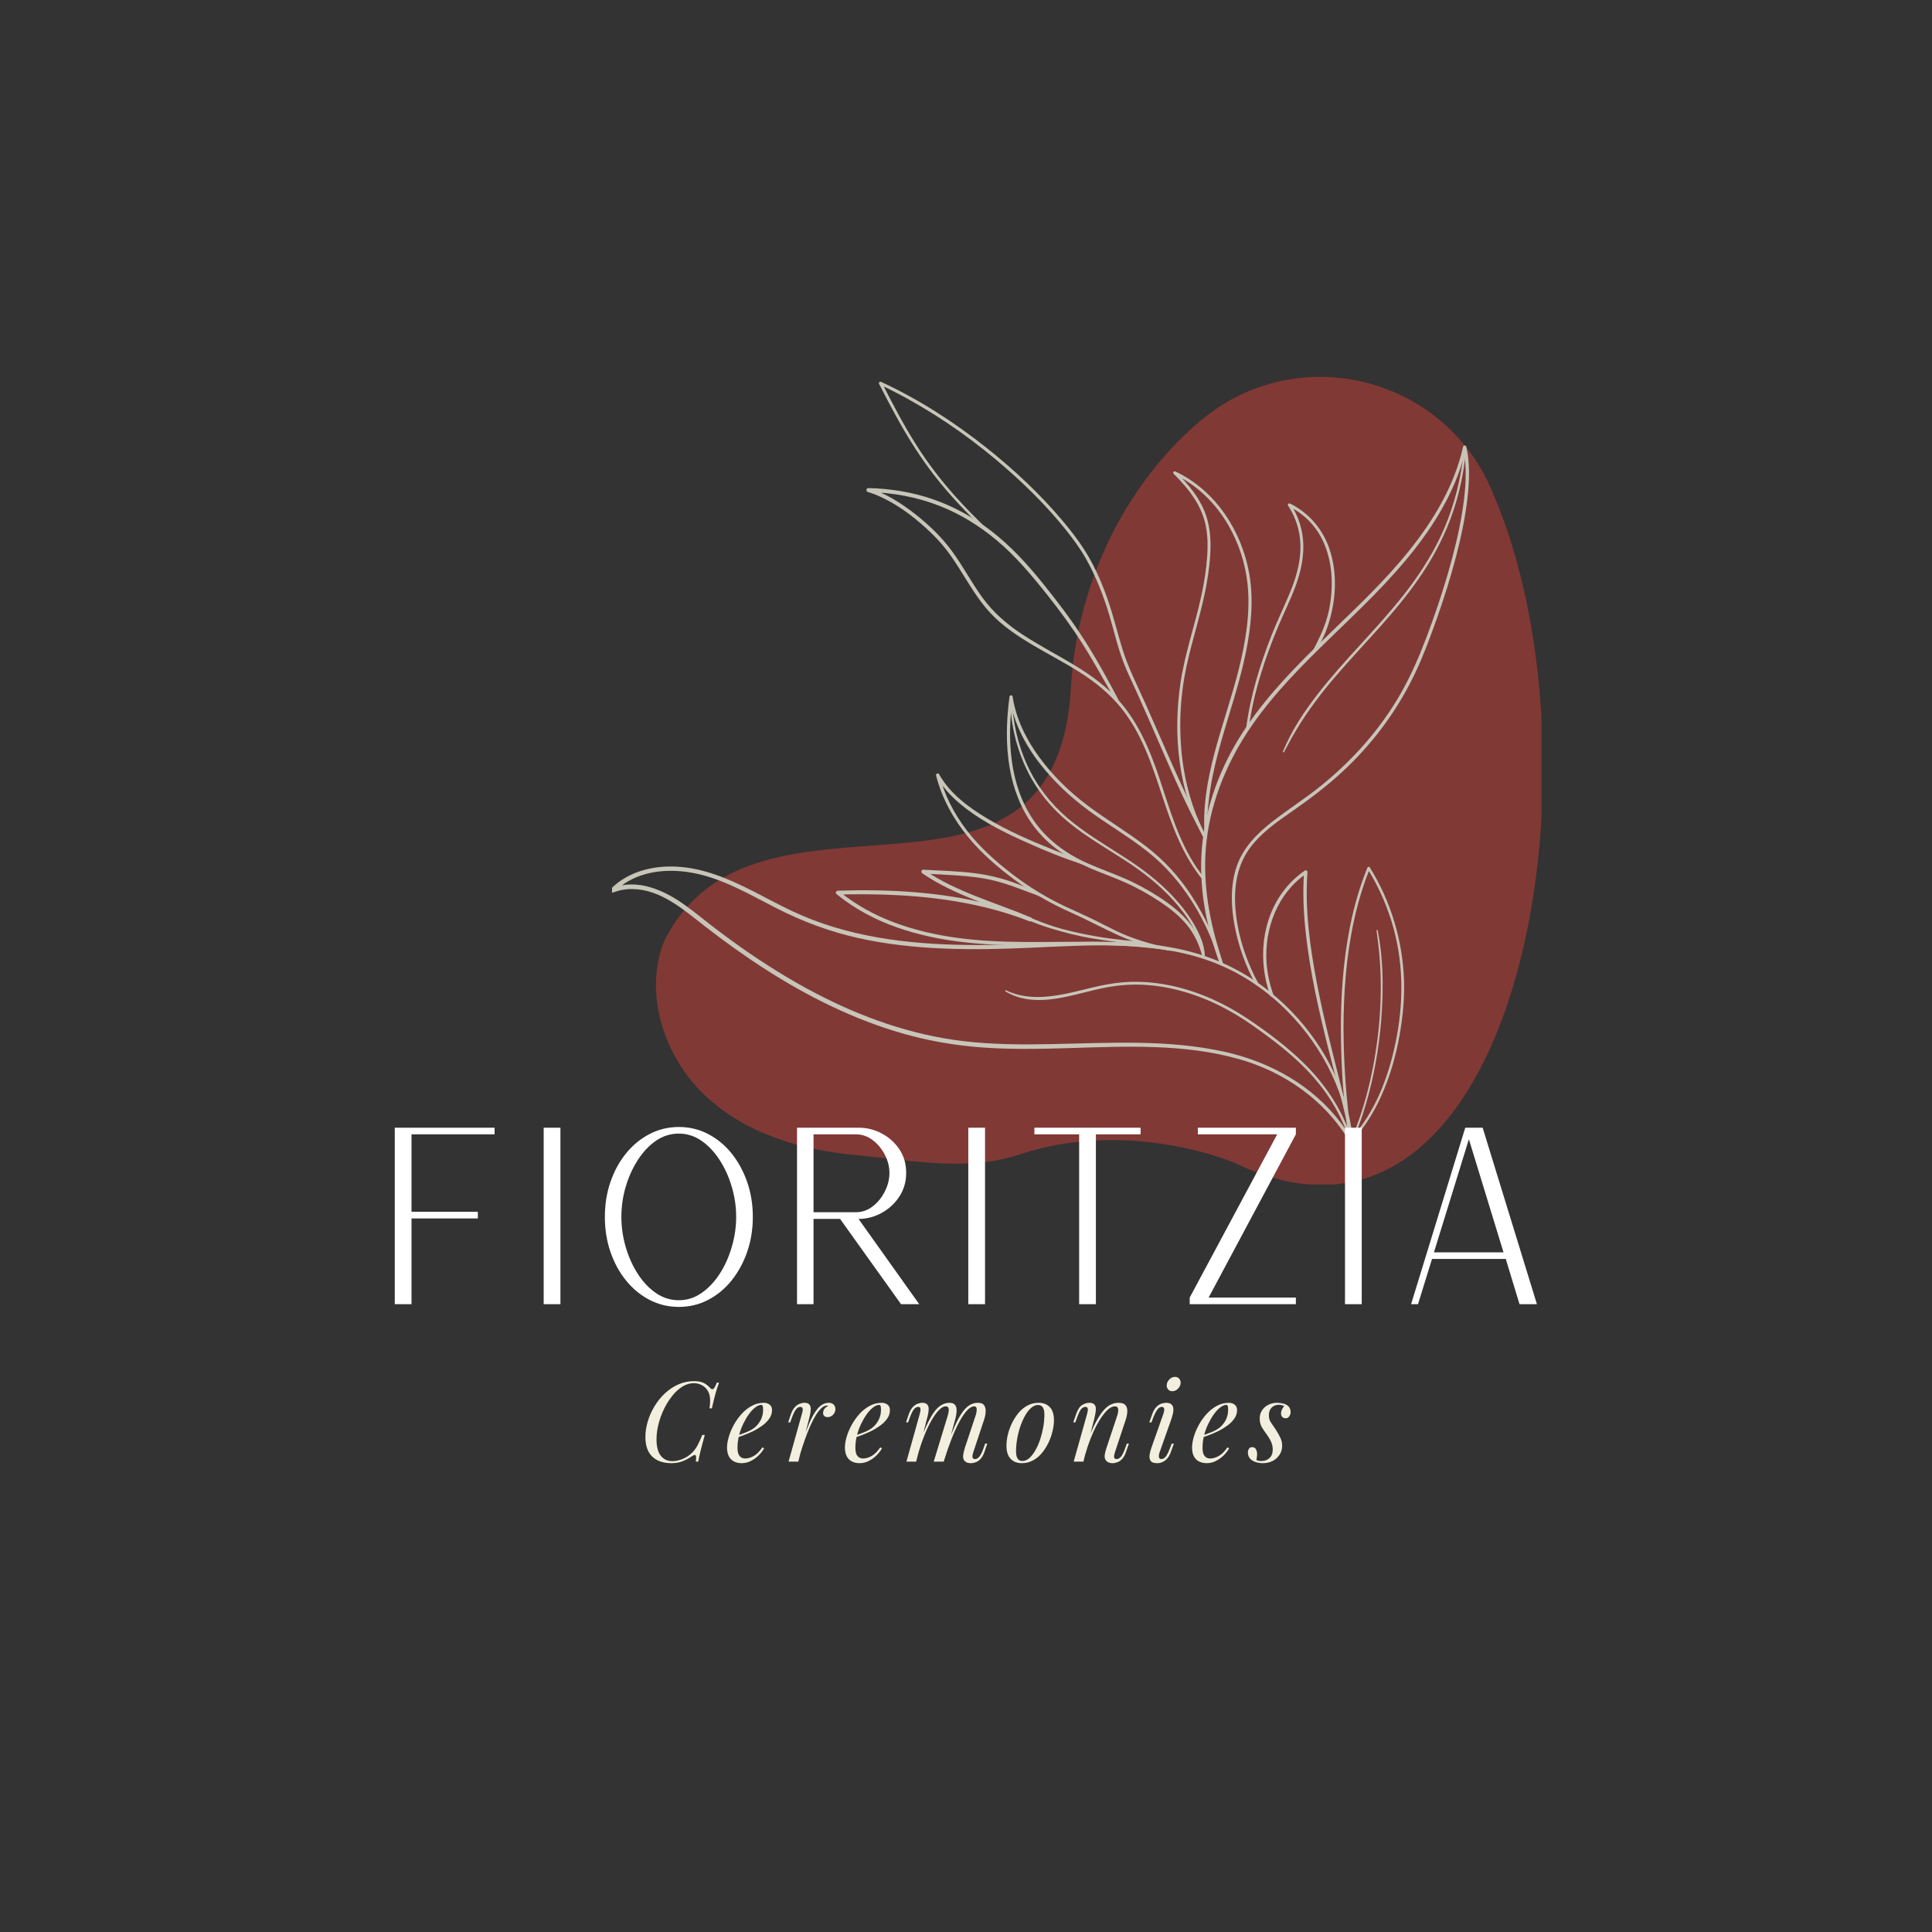 <svg version="1.0" preserveAspectRatio="xMidYMid meet" height="500" viewBox="0 0 375 375" zoomAndPan="magnify" width="500" xmlns:xlink="http://www.w3.org/1999/xlink" xmlns="http://www.w3.org/2000/svg"><rect x="0" y="0" width="375" height="375" fill="#333333" stroke="none"/><defs><filter id="6042b1a456" height="100%" width="100%" y="0%" x="0%"><feColorMatrix color-interpolation-filters="sRGB" values="0 0 0 0 1 0 0 0 0 1 0 0 0 0 1 0 0 0 1 0"></feColorMatrix></filter><g></g><mask id="b2e23b7c92"><g filter="url(#6042b1a456)"><rect fill-opacity="0.77" height="450" y="-37.5" fill="#000000" width="450" x="-37.5"></rect></g></mask><clipPath id="e0d7c0c403"><path clip-rule="nonzero" d="M 9.09 1.148 L 181.203 1.148 L 181.203 157.898 L 9.09 157.898 Z M 9.09 1.148"></path></clipPath><clipPath id="7da39e4384"><path clip-rule="nonzero" d="M 0.793 96 L 144.602 96 L 144.602 149.523 L 0.793 149.523 Z M 0.793 96"></path></clipPath><clipPath id="122ffd7208"><rect height="159" y="0" width="182" x="0"></rect></clipPath></defs><g mask="url(#b2e23b7c92)"><g transform="matrix(1, 0, 0, 1, 118, 72)"><g clip-path="url(#122ffd7208)"><g clip-path="url(#e0d7c0c403)"><path fill-rule="nonzero" fill-opacity="1" d="M 138.543 158.008 C 180.535 158.012 192.336 69.5 171.254 22.5 C 165.113 8.812 151.797 1.148 138.195 1.148 C 130.223 1.148 122.16 3.777 115.375 9.367 C 101.68 20.652 91.164 39.602 89.863 61.352 C 87.02 112.402 28.902 74.961 10.934 110.598 C 6.848 120.801 10.918 133.078 18.719 140.516 C 26.523 147.953 37.316 151.207 47.914 152.184 C 54.375 152.781 61.066 153.875 67.598 153.875 C 71.785 153.875 75.902 153.426 79.848 152.105 C 86.066 150.02 92.199 149.281 97.766 149.281 C 111.254 149.281 121.418 153.617 121.488 153.652 C 127.633 156.637 133.324 158.004 138.543 158.008" fill="#973a36"></path></g><path fill-rule="nonzero" fill-opacity="1" d="M 144.52 148.582 C 146.535 143.762 147.895 138.68 148.789 133.535 C 149.715 128.203 150.137 122.766 149.977 117.355 C 149.891 114.441 149.605 111.531 149.184 108.645 C 149.164 108.5 149.379 108.434 149.41 108.582 C 150.441 113.695 150.523 119.027 150.219 124.223 C 149.898 129.656 149.062 135.078 147.676 140.348 C 146.93 143.184 146.02 145.977 144.898 148.688 C 144.805 148.918 144.422 148.816 144.52 148.582" fill="#f2efde"></path><g clip-path="url(#7da39e4384)"><path fill-rule="nonzero" fill-opacity="1" d="M 143.652 149.094 C 138.918 141.391 131.148 136.02 122.504 133.574 C 111.77 130.539 100.488 131.105 89.461 131.434 C 83.781 131.605 78.086 131.723 72.414 131.293 C 67.316 130.91 62.273 130.035 57.352 128.637 C 47.836 125.938 38.887 121.48 30.582 116.152 C 26.434 113.492 22.434 110.609 18.551 107.578 C 14.512 104.426 10.211 100.668 4.797 100.566 C 3.504 100.543 2.25 100.758 1.047 101.227 C 0.617 101.391 0.316 100.773 0.613 100.477 C 3.93 97.176 8.672 95.992 13.242 96.211 C 18.555 96.461 23.449 98.582 28.125 100.957 C 30.684 102.258 33.199 103.637 35.797 104.859 C 38.434 106.102 41.16 107.137 43.949 107.98 C 49.527 109.664 55.309 110.59 61.109 111.043 C 66.926 111.5 72.766 111.496 78.594 111.324 C 84.492 111.148 90.383 110.75 96.289 110.797 C 102.129 110.844 108.02 111.316 113.664 112.895 C 119.066 114.398 124.074 116.977 128.453 120.48 C 136.25 126.711 142.035 135.664 144.031 145.48 C 144.266 146.641 144.465 147.812 144.594 148.988 C 144.633 149.34 144.082 149.34 144.047 148.988 C 142.945 138.988 137.82 129.695 130.461 122.914 C 126.395 119.164 121.617 116.199 116.387 114.379 C 110.91 112.469 105.109 111.73 99.332 111.547 C 93.539 111.363 87.746 111.699 81.961 111.961 C 76.305 112.215 70.641 112.352 64.984 112.105 C 59.422 111.863 53.855 111.262 48.418 110.035 C 42.977 108.809 37.801 106.871 32.832 104.348 C 27.926 101.852 23.074 98.953 17.664 97.68 C 13.152 96.617 8.031 96.699 3.922 99.055 C 2.941 99.617 2.047 100.312 1.246 101.109 C 1.102 100.859 0.957 100.613 0.809 100.363 C 5.715 98.465 10.855 100.75 14.852 103.609 C 16.969 105.125 18.969 106.797 21.043 108.371 C 23.039 109.887 25.066 111.359 27.129 112.781 C 35.477 118.527 44.461 123.48 54.098 126.699 C 58.953 128.32 63.965 129.492 69.051 130.09 C 74.793 130.77 80.582 130.773 86.355 130.656 C 97.48 130.43 108.77 129.723 119.723 132.16 C 128.598 134.141 136.812 138.711 142.344 146.051 C 143.008 146.93 143.621 147.84 144.191 148.777 C 144.406 149.125 143.863 149.438 143.652 149.094" fill="#f2efde"></path></g><path fill-rule="nonzero" fill-opacity="1" d="M 143.43 147.852 C 141.746 143.285 139.062 139.211 135.691 135.715 C 132.488 132.395 128.785 129.605 125.02 126.961 C 120.652 123.898 115.816 121.488 110.637 120.176 C 108.086 119.527 105.465 119.152 102.832 119.113 C 100.07 119.07 97.371 119.461 94.691 120.094 C 89.047 121.426 82.582 123.676 77.156 120.43 C 77.023 120.348 77.141 120.156 77.277 120.223 C 82.539 122.754 88.449 121.027 93.777 119.734 C 96.469 119.082 99.176 118.602 101.945 118.566 C 104.566 118.531 107.188 118.836 109.742 119.406 C 114.883 120.562 119.77 122.801 124.141 125.723 C 128.031 128.32 131.844 131.184 135.176 134.473 C 138.992 138.238 142.039 142.68 143.887 147.727 C 143.992 148.012 143.535 148.137 143.43 147.852" fill="#f2efde"></path><path fill-rule="nonzero" fill-opacity="1" d="M 144.348 148.844 C 148.977 143.758 151.512 136.992 152.883 130.344 C 154.383 123.094 154.477 115.648 152.562 108.465 C 151.449 104.285 149.719 100.289 147.434 96.621 C 147.59 96.602 147.746 96.582 147.902 96.559 C 145.238 103.121 143.863 110.148 143.227 117.176 C 142.594 124.191 142.68 131.258 143.188 138.273 C 143.449 141.906 143.887 145.52 144.301 149.137 C 144.191 149.055 144.086 148.973 143.98 148.891 C 144.137 148.852 144.297 148.82 144.457 148.777 C 144.766 148.703 144.898 149.18 144.586 149.258 C 144.43 149.293 144.273 149.34 144.113 149.383 C 143.992 149.414 143.82 149.34 143.801 149.203 C 142.824 142.586 142.355 135.844 142.273 129.16 C 142.188 121.996 142.641 114.789 144.055 107.754 C 144.832 103.887 145.922 100.078 147.406 96.426 C 147.488 96.227 147.75 96.16 147.875 96.363 C 151.977 102.961 154.285 110.629 154.52 118.395 C 154.625 122.004 154.262 125.629 153.613 129.18 C 152.969 132.711 152 136.195 150.629 139.512 C 149.176 143.027 147.266 146.371 144.695 149.191 C 144.48 149.43 144.133 149.078 144.348 148.844" fill="#f2efde"></path><path fill-rule="nonzero" fill-opacity="1" d="M 144.066 149.059 C 142.988 143.086 141.238 137.227 139.77 131.34 C 137.961 124.086 136.297 116.766 135.473 109.328 C 135.023 105.324 134.824 101.277 135.121 97.258 C 135.285 97.352 135.449 97.449 135.613 97.543 C 130.012 101.32 127.391 108.227 127.836 114.82 C 127.98 116.953 128.445 119.047 129.156 121.062 C 129.293 121.449 128.676 121.617 128.539 121.234 C 126.148 114.457 126.789 106.535 131.27 100.746 C 132.402 99.281 133.754 98.012 135.285 96.977 C 135.484 96.84 135.797 97.016 135.777 97.258 C 135.242 104.559 136.281 111.91 137.652 119.062 C 138.996 126.062 140.828 132.945 142.543 139.859 C 143.285 142.863 144.039 145.871 144.57 148.922 C 144.629 149.25 144.125 149.395 144.066 149.059" fill="#f2efde"></path><path fill-rule="nonzero" fill-opacity="1" d="M 125.727 119.094 C 123.809 115.578 122.402 111.727 121.656 107.789 C 120.938 104.02 120.777 99.965 122 96.281 C 123.223 92.598 125.945 89.812 128.949 87.484 C 132.109 85.027 135.496 82.895 138.602 80.359 C 144.684 75.395 149.93 69.496 153.84 62.676 C 155.855 59.156 157.457 55.457 158.887 51.668 C 160.363 47.758 161.715 43.801 162.898 39.793 C 164.07 35.812 165.09 31.773 165.766 27.676 C 166.344 24.191 166.711 20.598 166.348 17.07 C 166.27 16.332 166.152 15.598 165.988 14.879 C 166.195 14.879 166.402 14.879 166.609 14.879 C 164.926 22.211 161.125 28.809 156.52 34.684 C 151.75 40.77 146.137 46.086 140.598 51.449 C 135.02 56.855 129.445 62.379 125.008 68.789 C 120.414 75.422 117.133 83.113 116.199 91.168 C 115.363 98.383 116.484 105.59 118.613 112.488 C 118.875 113.34 119.109 114.199 119.402 115.039 C 119.535 115.422 118.926 115.59 118.789 115.207 C 117.613 111.809 116.578 108.41 115.941 104.867 C 115.305 101.32 115.016 97.711 115.188 94.109 C 115.57 86.07 118.242 78.273 122.418 71.422 C 126.473 64.77 131.836 59.051 137.367 53.609 C 142.902 48.164 148.672 42.938 153.73 37.027 C 158.676 31.254 163.031 24.77 165.266 17.438 C 165.539 16.539 165.781 15.625 165.988 14.707 C 166.059 14.402 166.539 14.398 166.609 14.707 C 167.328 17.898 167.211 21.246 166.855 24.477 C 166.418 28.453 165.578 32.383 164.559 36.25 C 163.488 40.32 162.211 44.34 160.805 48.305 C 159.461 52.094 158.051 55.871 156.273 59.48 C 152.844 66.441 148.129 72.668 142.418 77.918 C 139.453 80.648 136.246 83.07 132.941 85.375 C 129.773 87.582 126.441 89.863 124.246 93.113 C 122.035 96.391 121.504 100.387 121.785 104.262 C 122.09 108.422 123.266 112.551 124.984 116.348 C 125.363 117.184 125.77 118.008 126.211 118.812 C 126.383 119.129 125.902 119.41 125.727 119.094" fill="#f2efde"></path><path fill-rule="nonzero" fill-opacity="1" d="M 115.465 98.809 C 111.52 93.988 109.441 88.141 107.523 82.297 C 105.578 76.383 103.594 70.344 99.621 65.43 C 97.41 62.691 94.691 60.477 91.738 58.586 C 88.746 56.672 85.578 55.051 82.523 53.242 C 79.531 51.469 76.555 49.492 74.176 46.926 C 71.762 44.324 70.012 41.207 68.117 38.23 C 67.148 36.703 66.137 35.195 64.965 33.816 C 63.918 32.578 62.762 31.43 61.562 30.344 C 58.934 27.969 56.012 25.84 52.773 24.367 C 52.02 24.023 51.242 23.73 50.445 23.488 C 50.043 23.367 50.105 22.73 50.547 22.738 C 54.805 22.832 59.043 23.508 63.07 24.902 C 67.137 26.309 70.93 28.402 74.34 31.016 C 78.215 33.984 81.453 37.555 84.504 41.348 C 87.113 44.586 89.648 47.895 91.926 51.383 C 94.594 55.461 96.953 59.742 99.215 64.055 C 99.387 64.375 98.91 64.66 98.727 64.34 C 96.566 60.562 94.496 56.73 92.168 53.051 C 90.059 49.719 87.723 46.551 85.273 43.469 C 82.258 39.672 79.16 35.969 75.43 32.848 C 72.121 30.078 68.402 27.777 64.383 26.199 C 59.973 24.465 55.277 23.613 50.547 23.504 C 50.582 23.254 50.617 23 50.648 22.754 C 53.945 23.754 56.93 25.672 59.625 27.777 C 62.297 29.863 64.773 32.242 66.781 34.98 C 68.895 37.863 70.559 41.051 72.652 43.945 C 74.797 46.902 77.516 49.23 80.559 51.223 C 86.488 55.105 93.254 57.848 98.27 63 C 102.695 67.539 105.148 73.363 107.121 79.293 C 109.086 85.195 110.789 91.293 114.336 96.492 C 114.797 97.172 115.289 97.828 115.805 98.465 C 116 98.707 115.66 99.051 115.465 98.809" fill="#f2efde"></path><path fill-rule="nonzero" fill-opacity="1" d="M 73.098 30.875 C 69.625 27.551 66.289 24.07 63.336 20.27 C 60.777 16.969 58.539 13.445 56.5 9.809 C 55.16 7.41 53.887 4.977 52.629 2.531 C 52.488 2.258 52.77 2.004 53.035 2.125 C 60.367 5.527 67.211 9.93 73.527 14.953 C 78.824 19.164 83.816 23.828 88.184 29.004 C 89.75 30.863 91.254 32.793 92.559 34.844 C 94.41 37.762 95.82 40.992 96.965 44.246 C 98.09 47.441 98.855 50.738 99.859 53.973 C 101.039 57.777 102.898 61.344 104.512 64.977 C 106.273 68.953 107.996 72.949 109.766 76.926 C 111.395 80.598 113.133 84.207 114.863 87.832 C 115.27 88.688 115.676 89.547 116.098 90.402 C 116.23 90.672 115.84 90.906 115.688 90.637 C 111.715 83.516 108.625 75.91 105.348 68.449 C 104.438 66.379 103.52 64.309 102.59 62.242 C 101.754 60.387 100.836 58.555 100.105 56.652 C 98.957 53.68 98.258 50.559 97.348 47.508 C 96.211 43.695 94.758 39.965 92.805 36.488 C 91.715 34.555 90.395 32.746 89.016 31.008 C 84.992 25.957 80.316 21.406 75.371 17.262 C 69.258 12.137 62.602 7.637 55.5 3.992 C 54.586 3.527 53.664 3.074 52.738 2.641 C 52.871 2.504 53.008 2.367 53.145 2.234 C 55.211 6.305 57.324 10.363 59.766 14.23 C 62.047 17.848 64.645 21.246 67.504 24.43 C 69.402 26.543 71.402 28.562 73.445 30.531 C 73.672 30.75 73.328 31.098 73.098 30.875" fill="#f2efde"></path><path fill-rule="nonzero" fill-opacity="1" d="M 115.648 90.664 C 110.73 81.559 109.621 70.641 111.137 60.512 C 112 54.773 113.957 49.281 115.184 43.621 C 115.73 41.098 116.141 38.527 116.316 35.949 C 116.445 34.055 116.434 32.133 116.082 30.262 C 115.301 26.121 112.73 22.867 109.805 19.965 C 109.559 19.727 109.867 19.379 110.152 19.516 C 117.945 23.199 123.016 31.027 124.48 39.383 C 125.379 44.5 124.82 49.793 123.781 54.844 C 122.582 60.672 120.625 66.289 119.008 72.008 C 118.164 74.988 117.422 78.004 116.938 81.066 C 116.43 84.27 116.227 87.551 116.195 90.789 C 116.191 90.992 115.902 90.984 115.883 90.789 C 114.785 79.398 119.789 68.605 122.473 57.785 C 123.797 52.457 124.727 46.859 124.148 41.363 C 123.727 37.348 122.43 33.398 120.406 29.91 C 117.938 25.648 114.328 22.129 109.863 20.012 C 109.977 19.859 110.094 19.711 110.211 19.559 C 112.785 22.117 115.18 24.98 116.242 28.512 C 117.402 32.379 116.965 36.547 116.348 40.465 C 115.438 46.219 113.5 51.723 112.285 57.402 C 111.16 62.652 110.824 68.07 111.285 73.414 C 111.801 79.305 113.32 85.156 116.141 90.375 C 116.312 90.699 115.82 90.988 115.648 90.664" fill="#f2efde"></path><path fill-rule="nonzero" fill-opacity="1" d="M 123.859 69.457 C 124.668 63.156 126.539 57.043 128.871 51.148 C 129.977 48.359 131.293 45.664 132.434 42.891 C 133.422 40.496 134.188 37.965 134.375 35.371 C 134.613 32.082 133.824 28.898 132.012 26.137 C 131.84 25.879 132.164 25.625 132.406 25.742 C 136.059 27.566 138.73 30.68 140.043 34.539 C 141.375 38.453 141.379 42.82 140.473 46.824 C 139.855 49.559 138.812 52.395 137.098 54.637 C 136.953 54.824 136.652 54.668 136.766 54.441 C 137.91 52.227 139.012 50.047 139.66 47.625 C 140.297 45.258 140.566 42.797 140.477 40.344 C 140.348 36.934 139.438 33.496 137.434 30.695 C 136.059 28.781 134.211 27.297 132.113 26.242 C 132.246 26.109 132.375 25.977 132.508 25.848 C 134.082 28.258 134.938 31.023 134.977 33.902 C 135.012 36.539 134.414 39.152 133.52 41.621 C 132.527 44.363 131.188 46.969 130.07 49.656 C 128.812 52.672 127.676 55.742 126.723 58.867 C 125.668 62.328 124.836 65.863 124.363 69.457 C 124.324 69.77 123.82 69.777 123.859 69.457" fill="#f2efde"></path><path fill-rule="nonzero" fill-opacity="1" d="M 118.848 115.188 C 116.41 106.848 111.711 98.852 104.871 93.395 C 101.199 90.469 97.117 88.117 93.34 85.344 C 89.766 82.723 86.508 79.66 83.789 76.152 C 80.883 72.402 78.676 68.07 77.949 63.344 C 78.152 63.32 78.352 63.293 78.555 63.266 C 77.469 71.352 77.855 80.266 82.613 87.211 C 85.219 91.016 88.938 93.719 93.121 95.578 C 95.387 96.586 97.723 97.414 100 98.387 C 102.461 99.434 104.805 100.707 107.051 102.16 C 111.281 104.895 115.141 108.531 115.902 113.75 C 115.945 114.059 115.5 114.203 115.422 113.883 C 114.875 111.605 113.93 109.438 112.445 107.609 C 110.984 105.809 109.148 104.355 107.227 103.074 C 105.004 101.598 102.672 100.289 100.234 99.211 C 97.992 98.223 95.676 97.414 93.43 96.441 C 89.184 94.598 85.383 92.035 82.594 88.289 C 80.148 85.008 78.68 81.102 77.98 77.09 C 77.184 72.492 77.328 67.789 77.949 63.184 C 77.992 62.887 78.496 62.891 78.543 63.184 C 79.199 67.492 81.141 71.445 83.699 74.941 C 86.328 78.543 89.594 81.719 93.156 84.391 C 96.871 87.176 100.887 89.52 104.555 92.363 C 108.012 95.035 110.898 98.195 113.277 101.859 C 115.918 105.922 117.992 110.398 119.344 115.055 C 119.434 115.371 118.941 115.504 118.848 115.188" fill="#f2efde"></path><path fill-rule="nonzero" fill-opacity="1" d="M 109.102 112.539 C 105.699 111.914 102.391 111.035 99.23 109.609 C 96.055 108.176 92.996 106.504 89.809 105.09 C 86.008 103.402 82.402 101.336 79.059 98.863 C 75.734 96.406 72.543 93.676 69.918 90.473 C 67.047 86.973 64.816 82.93 63.691 78.527 C 63.602 78.18 64.098 77.953 64.281 78.281 C 66.359 82.02 69.992 84.699 73.594 86.855 C 77.629 89.273 81.969 91.156 86.328 92.902 C 88.527 93.785 90.754 94.613 92.891 95.641 C 93.082 95.734 92.949 96.047 92.746 95.98 C 88.465 94.641 84.266 92.887 80.18 91.027 C 75.957 89.102 71.73 86.906 68.184 83.871 C 66.43 82.375 64.84 80.637 63.723 78.605 C 63.918 78.523 64.117 78.441 64.312 78.355 C 65.293 82.277 67.16 85.902 69.605 89.109 C 72.125 92.414 75.254 95.199 78.543 97.719 C 81.754 100.18 85.211 102.285 88.875 104 C 90.719 104.859 92.582 105.668 94.406 106.57 C 95.777 107.246 97.133 107.953 98.504 108.621 C 101.93 110.281 105.504 111.328 109.238 112.039 C 109.566 112.105 109.426 112.598 109.102 112.539" fill="#f2efde"></path><path fill-rule="nonzero" fill-opacity="1" d="M 109.105 112.516 C 104.473 111.773 99.785 111.48 95.094 111.434 C 90.594 111.391 86.09 111.543 81.59 111.527 C 73.082 111.492 64.434 110.898 56.336 108.094 C 52.008 106.598 47.898 104.441 44.352 101.531 C 44.082 101.312 44.32 100.895 44.621 100.883 C 54.5 100.566 64.512 101.094 74.125 103.523 C 76.82 104.207 79.473 105.047 82.059 106.062 C 81.957 106.305 81.855 106.547 81.754 106.785 C 74.805 103.844 67.305 101.816 61.02 97.512 C 60.734 97.316 60.809 96.793 61.207 96.812 C 64.531 96.984 67.879 97.074 71.188 97.488 C 73.832 97.816 76.391 98.453 78.902 99.348 C 80.82 100.031 82.648 100.855 84.48 101.742 C 84.715 101.855 84.551 102.258 84.305 102.164 C 82.613 101.52 80.922 100.879 79.223 100.258 C 77.906 99.773 76.57 99.336 75.211 98.988 C 72.656 98.34 70.043 98.066 67.418 97.898 C 65.348 97.762 63.277 97.672 61.207 97.562 C 61.27 97.332 61.332 97.098 61.398 96.863 C 67.676 101.164 75.211 103.168 82.156 106.102 C 82.562 106.277 82.266 106.992 81.848 106.828 C 72.652 103.223 62.73 101.879 52.906 101.625 C 50.145 101.555 47.383 101.566 44.621 101.641 C 44.711 101.426 44.801 101.211 44.891 100.996 C 51.309 106.289 59.426 108.863 67.562 110.004 C 76.332 111.234 85.191 110.727 94.02 110.805 C 99.121 110.848 104.199 111.191 109.23 112.062 C 109.531 112.113 109.402 112.562 109.105 112.516" fill="#f2efde"></path><path fill-rule="nonzero" fill-opacity="1" d="M 166.535 15.629 C 166.027 20.703 164.848 25.688 162.879 30.391 C 161.145 34.527 158.84 38.395 156.18 41.996 C 153.621 45.469 150.758 48.703 147.859 51.891 C 144.977 55.059 142.059 58.199 139.359 61.531 C 136.598 64.945 134.086 68.59 132.031 72.477 C 131.766 72.977 131.496 73.477 131.234 73.98 C 131.172 74.102 130.953 74.016 131.008 73.887 C 132.652 69.863 135.07 66.211 137.719 62.785 C 140.324 59.41 143.195 56.25 146.07 53.105 C 148.973 49.93 151.879 46.75 154.531 43.363 C 157.285 39.855 159.742 36.109 161.645 32.07 C 163.766 27.566 165.152 22.746 165.848 17.82 C 165.953 17.094 166.039 16.363 166.113 15.629 C 166.141 15.363 166.562 15.359 166.535 15.629" fill="#f2efde"></path><path fill-rule="nonzero" fill-opacity="1" d="M 81.348 105.883 C 83.102 106.598 84.871 107.297 86.676 107.875 C 88.379 108.418 90.129 108.816 91.875 109.191 C 93.656 109.574 95.445 109.887 97.254 110.133 C 98.254 110.27 99.254 110.391 100.258 110.504 C 101.191 110.613 102.262 110.578 103.148 110.906 C 103.285 110.957 103.332 111.203 103.148 111.23 C 102.414 111.34 101.645 111.172 100.91 111.09 C 100.113 111 99.316 110.91 98.523 110.809 C 97.098 110.625 95.68 110.406 94.258 110.18 C 91.41 109.727 88.633 109.023 85.879 108.176 C 84.258 107.68 82.676 107.094 81.129 106.402 C 80.84 106.273 81.051 105.762 81.348 105.883" fill="#f2efde"></path><path fill-rule="nonzero" fill-opacity="1" d="M 78.449 63.844 C 78.59 68.207 79.566 72.547 81.391 76.52 C 83.219 80.504 85.91 83.988 89.242 86.824 C 92.656 89.723 96.535 92.004 100.289 94.418 C 103.699 96.613 106.91 99.035 109.688 102.012 C 111.246 103.68 112.672 105.496 113.805 107.484 C 114.828 109.281 115.82 111.398 115.84 113.504 C 115.84 113.652 115.613 113.688 115.574 113.539 C 115.086 111.598 114.539 109.762 113.566 107.996 C 112.535 106.129 111.242 104.414 109.816 102.832 C 107.055 99.754 103.82 97.238 100.363 94.996 C 96.648 92.59 92.789 90.391 89.367 87.57 C 86.031 84.824 83.305 81.48 81.398 77.594 C 79.297 73.312 78.184 68.605 78.059 63.844 C 78.051 63.594 78.441 63.594 78.449 63.844" fill="#f2efde"></path></g></g></g><g fill-opacity="1" fill="#ffffff"><g transform="translate(71.858, 253.139)"><g><path d="M 4.766 0 L 4.766 -34.25 L 24.141 -34.25 L 24.141 -32.969 L 8.016 -32.969 L 8.016 -17.938 L 20.891 -17.938 L 20.891 -16.641 L 8.016 -16.641 L 8.016 0 Z M 4.766 0"></path></g></g></g><g fill-opacity="1" fill="#ffffff"><g transform="translate(100.762, 253.139)"><g><path d="M 4.766 0 L 4.766 -34.25 L 8.016 -34.25 L 8.016 0 Z M 4.766 0"></path></g></g></g><g fill-opacity="1" fill="#ffffff"><g transform="translate(113.592, 253.139)"><g><path d="M 18.172 0.531 C 16.141 0.531 14.25 0.078 12.5 -0.828 C 10.75 -1.734 9.223 -2.988 7.922 -4.594 C 6.617 -6.207 5.609 -8.062 4.891 -10.156 C 4.172 -12.258 3.812 -14.52 3.812 -16.938 C 3.812 -19.352 4.172 -21.609 4.891 -23.703 C 5.609 -25.805 6.617 -27.66 7.922 -29.266 C 9.223 -30.867 10.75 -32.125 12.5 -33.031 C 14.25 -33.938 16.141 -34.391 18.172 -34.391 C 20.211 -34.391 22.102 -33.938 23.844 -33.031 C 25.594 -32.125 27.113 -30.867 28.406 -29.266 C 29.695 -27.66 30.707 -25.805 31.438 -23.703 C 32.164 -21.609 32.531 -19.352 32.531 -16.938 C 32.531 -14.52 32.164 -12.258 31.438 -10.156 C 30.707 -8.062 29.695 -6.207 28.406 -4.594 C 27.113 -2.988 25.594 -1.734 23.844 -0.828 C 22.102 0.078 20.211 0.531 18.172 0.531 Z M 18.172 -0.766 C 19.766 -0.766 21.234 -1.234 22.578 -2.172 C 23.93 -3.109 25.109 -4.352 26.109 -5.906 C 27.117 -7.469 27.898 -9.211 28.453 -11.141 C 29.016 -13.066 29.297 -15 29.297 -16.938 C 29.297 -18.906 29.016 -20.844 28.453 -22.75 C 27.898 -24.656 27.117 -26.391 26.109 -27.953 C 25.109 -29.516 23.93 -30.766 22.578 -31.703 C 21.234 -32.641 19.766 -33.109 18.172 -33.109 C 16.547 -33.109 15.055 -32.641 13.703 -31.703 C 12.359 -30.766 11.188 -29.516 10.188 -27.953 C 9.188 -26.391 8.406 -24.656 7.844 -22.75 C 7.289 -20.844 7.016 -18.906 7.016 -16.938 C 7.016 -15 7.289 -13.066 7.844 -11.141 C 8.406 -9.211 9.188 -7.469 10.188 -5.906 C 11.188 -4.352 12.359 -3.109 13.703 -2.172 C 15.055 -1.234 16.547 -0.766 18.172 -0.766 Z M 18.172 -0.766"></path></g></g></g><g fill-opacity="1" fill="#ffffff"><g transform="translate(149.936, 253.139)"><g><path d="M 4.766 0 L 4.766 -34.25 L 16.797 -34.25 C 18.348 -34.25 19.82 -33.875 21.219 -33.125 C 22.625 -32.383 23.766 -31.359 24.641 -30.047 C 25.516 -28.742 25.953 -27.219 25.953 -25.469 C 25.953 -23.781 25.516 -22.258 24.641 -20.906 C 23.766 -19.562 22.617 -18.5 21.203 -17.719 C 19.785 -16.938 18.285 -16.547 16.703 -16.547 L 28.484 0 L 24.953 0 L 13.125 -16.547 L 7.969 -16.547 L 7.969 0 Z M 7.969 -17.844 L 16.172 -17.844 C 17.379 -17.844 18.473 -18.223 19.453 -18.984 C 20.441 -19.742 21.227 -20.711 21.812 -21.891 C 22.406 -23.066 22.703 -24.258 22.703 -25.469 C 22.703 -26.676 22.406 -27.852 21.812 -29 C 21.227 -30.145 20.441 -31.094 19.453 -31.844 C 18.473 -32.594 17.379 -32.969 16.172 -32.969 L 7.969 -32.969 Z M 7.969 -17.844"></path></g></g></g><g fill-opacity="1" fill="#ffffff"><g transform="translate(183.179, 253.139)"><g><path d="M 4.766 0 L 4.766 -34.25 L 8.016 -34.25 L 8.016 0 Z M 4.766 0"></path></g></g></g><g fill-opacity="1" fill="#ffffff"><g transform="translate(196.009, 253.139)"><g><path d="M 13.453 0 L 13.453 -32.969 L 4.766 -32.969 L 4.766 -34.25 L 25.375 -34.25 L 25.375 -32.969 L 16.703 -32.969 L 16.703 0 Z M 13.453 0"></path></g></g></g><g fill-opacity="1" fill="#ffffff"><g transform="translate(226.153, 253.139)"><g><path d="M 4.766 0 L 4.766 -1.281 L 21.75 -32.969 L 6.344 -32.969 L 6.344 -34.25 L 25.375 -34.25 L 25.375 -32.969 L 8.438 -1.281 L 25.375 -1.281 L 25.375 0 Z M 4.766 0"></path></g></g></g><g fill-opacity="1" fill="#ffffff"><g transform="translate(256.296, 253.139)"><g><path d="M 4.766 0 L 4.766 -34.25 L 8.016 -34.25 L 8.016 0 Z M 4.766 0"></path></g></g></g><g fill-opacity="1" fill="#ffffff"><g transform="translate(269.126, 253.139)"><g><path d="M 4.766 0 L 15.266 -34.203 L 15.266 -34.25 L 18.656 -34.25 L 29.188 0 L 25.812 0 L 23.141 -8.781 L 8.828 -8.781 L 6.109 0 Z M 9.203 -10.062 L 22.703 -10.062 L 15.984 -32.016 Z M 9.203 -10.062"></path></g></g></g><g fill-opacity="1" fill="#f2efde"><g transform="translate(124.163, 283.704)"><g><path d="M 15.406 -15.328 C 15.188 -14.766 14.961 -14.082 14.734 -13.281 C 14.504 -12.477 14.266 -11.5 14.016 -10.344 L 13.547 -10.344 C 13.66 -11.094 13.695 -11.723 13.656 -12.234 C 13.625 -12.742 13.516 -13.18 13.328 -13.547 C 13.055 -14.098 12.664 -14.516 12.156 -14.797 C 11.645 -15.086 11.094 -15.234 10.5 -15.234 C 9.75 -15.234 9.02 -15.016 8.312 -14.578 C 7.602 -14.141 6.945 -13.547 6.344 -12.797 C 5.738 -12.047 5.203 -11.195 4.734 -10.25 C 4.273 -9.301 3.914 -8.316 3.656 -7.297 C 3.395 -6.285 3.266 -5.297 3.266 -4.328 C 3.266 -2.91 3.539 -1.848 4.094 -1.141 C 4.656 -0.441 5.41 -0.094 6.359 -0.094 C 6.961 -0.094 7.617 -0.234 8.328 -0.516 C 9.047 -0.805 9.676 -1.227 10.219 -1.781 C 10.602 -2.164 10.938 -2.617 11.219 -3.141 C 11.5 -3.672 11.812 -4.352 12.156 -5.188 L 12.641 -5.188 C 12.273 -3.875 11.992 -2.816 11.797 -2.016 C 11.609 -1.223 11.461 -0.551 11.359 0 L 10.891 0 C 10.93 -0.301 10.953 -0.547 10.953 -0.734 C 10.953 -1.066 10.895 -1.25 10.781 -1.281 C 10.664 -1.32 10.484 -1.266 10.234 -1.109 C 9.848 -0.848 9.457 -0.613 9.062 -0.406 C 8.676 -0.195 8.25 -0.031 7.781 0.094 C 7.32 0.227 6.773 0.297 6.141 0.297 C 4.555 0.297 3.32 -0.129 2.438 -0.984 C 1.551 -1.836 1.109 -3.102 1.109 -4.781 C 1.109 -5.758 1.258 -6.758 1.562 -7.781 C 1.863 -8.801 2.297 -9.781 2.859 -10.719 C 3.422 -11.656 4.086 -12.488 4.859 -13.219 C 5.641 -13.957 6.504 -14.539 7.453 -14.969 C 8.41 -15.406 9.438 -15.625 10.531 -15.625 C 11.156 -15.625 11.66 -15.555 12.047 -15.422 C 12.441 -15.285 12.77 -15.109 13.031 -14.891 C 13.301 -14.68 13.547 -14.457 13.766 -14.219 C 13.961 -14.02 14.148 -13.992 14.328 -14.141 C 14.516 -14.297 14.723 -14.691 14.953 -15.328 Z M 15.406 -15.328"></path></g></g></g><g fill-opacity="1" fill="#f2efde"><g transform="translate(140.851, 283.704)"><g><path d="M 1.812 -4.906 C 2.625 -5.188 3.359 -5.457 4.016 -5.719 C 4.672 -5.988 5.191 -6.273 5.578 -6.578 C 6.098 -6.992 6.508 -7.5 6.812 -8.094 C 7.113 -8.688 7.266 -9.336 7.266 -10.047 C 7.266 -10.461 7.234 -10.727 7.172 -10.844 C 7.117 -10.957 7.035 -11.016 6.922 -11.016 C 6.566 -11.016 6.176 -10.852 5.75 -10.531 C 5.332 -10.219 4.922 -9.781 4.516 -9.219 C 4.117 -8.664 3.75 -8.035 3.406 -7.328 C 3.07 -6.629 2.801 -5.879 2.594 -5.078 C 2.395 -4.273 2.297 -3.477 2.297 -2.688 C 2.297 -1.945 2.43 -1.414 2.703 -1.094 C 2.973 -0.77 3.332 -0.609 3.781 -0.609 C 4.301 -0.609 4.848 -0.766 5.422 -1.078 C 6.004 -1.398 6.57 -1.961 7.125 -2.766 L 7.469 -2.594 C 7.195 -2.113 6.836 -1.648 6.391 -1.203 C 5.941 -0.766 5.438 -0.406 4.875 -0.125 C 4.32 0.156 3.734 0.297 3.109 0.297 C 2.535 0.297 2.031 0.18 1.594 -0.047 C 1.164 -0.273 0.836 -0.613 0.609 -1.062 C 0.379 -1.52 0.266 -2.082 0.266 -2.75 C 0.266 -3.363 0.379 -4.055 0.609 -4.828 C 0.836 -5.609 1.164 -6.383 1.594 -7.156 C 2.02 -7.926 2.523 -8.633 3.109 -9.281 C 3.703 -9.926 4.359 -10.441 5.078 -10.828 C 5.805 -11.223 6.582 -11.422 7.406 -11.422 C 7.852 -11.422 8.227 -11.301 8.531 -11.062 C 8.844 -10.832 9 -10.477 9 -10 C 9 -9.414 8.828 -8.875 8.484 -8.375 C 8.148 -7.883 7.703 -7.43 7.141 -7.016 C 6.586 -6.609 5.988 -6.242 5.344 -5.922 C 4.695 -5.609 4.062 -5.336 3.438 -5.109 C 2.82 -4.879 2.273 -4.691 1.797 -4.547 Z M 1.812 -4.906"></path></g></g></g><g fill-opacity="1" fill="#f2efde"><g transform="translate(152.323, 283.704)"><g><path d="M 2.625 0 L 0.734 0 L 3.328 -9.281 C 3.473 -9.77 3.52 -10.113 3.469 -10.312 C 3.414 -10.52 3.27 -10.625 3.031 -10.625 C 2.707 -10.625 2.414 -10.457 2.156 -10.125 C 1.906 -9.789 1.633 -9.223 1.344 -8.422 L 1.062 -7.625 L 0.656 -7.625 L 1.188 -9.203 C 1.406 -9.805 1.66 -10.266 1.953 -10.578 C 2.254 -10.898 2.566 -11.117 2.891 -11.234 C 3.211 -11.359 3.52 -11.422 3.812 -11.422 C 4.238 -11.422 4.539 -11.328 4.719 -11.141 C 4.906 -10.953 5.008 -10.707 5.031 -10.406 C 5.051 -10.102 5.031 -9.773 4.969 -9.422 C 4.906 -9.066 4.828 -8.723 4.734 -8.391 Z M 8.188 -10.891 C 7.852 -10.891 7.508 -10.734 7.156 -10.422 C 6.801 -10.109 6.438 -9.66 6.062 -9.078 C 5.695 -8.492 5.332 -7.789 4.969 -6.969 C 4.602 -6.156 4.242 -5.25 3.891 -4.25 C 3.535 -3.258 3.191 -2.188 2.859 -1.031 L 3.391 -3.812 C 3.867 -5.219 4.312 -6.406 4.719 -7.375 C 5.133 -8.344 5.547 -9.125 5.953 -9.719 C 6.359 -10.32 6.77 -10.754 7.188 -11.016 C 7.613 -11.285 8.066 -11.422 8.547 -11.422 C 8.953 -11.422 9.266 -11.305 9.484 -11.078 C 9.711 -10.848 9.828 -10.551 9.828 -10.188 C 9.828 -9.906 9.754 -9.645 9.609 -9.406 C 9.461 -9.164 9.273 -8.977 9.047 -8.844 C 8.828 -8.707 8.582 -8.641 8.312 -8.641 C 8.062 -8.641 7.852 -8.707 7.688 -8.844 C 7.52 -8.977 7.438 -9.164 7.438 -9.406 C 7.438 -9.645 7.477 -9.852 7.562 -10.031 C 7.656 -10.207 7.773 -10.359 7.922 -10.484 C 8.066 -10.617 8.234 -10.723 8.422 -10.797 C 8.391 -10.828 8.352 -10.848 8.312 -10.859 C 8.281 -10.879 8.238 -10.891 8.188 -10.891 Z M 8.188 -10.891"></path></g></g></g><g fill-opacity="1" fill="#f2efde"><g transform="translate(163.731, 283.704)"><g><path d="M 1.812 -4.906 C 2.625 -5.188 3.359 -5.457 4.016 -5.719 C 4.672 -5.988 5.191 -6.273 5.578 -6.578 C 6.098 -6.992 6.508 -7.5 6.812 -8.094 C 7.113 -8.688 7.266 -9.336 7.266 -10.047 C 7.266 -10.461 7.234 -10.727 7.172 -10.844 C 7.117 -10.957 7.035 -11.016 6.922 -11.016 C 6.566 -11.016 6.176 -10.852 5.75 -10.531 C 5.332 -10.219 4.922 -9.781 4.516 -9.219 C 4.117 -8.664 3.75 -8.035 3.406 -7.328 C 3.07 -6.629 2.801 -5.879 2.594 -5.078 C 2.395 -4.273 2.297 -3.477 2.297 -2.688 C 2.297 -1.945 2.43 -1.414 2.703 -1.094 C 2.973 -0.77 3.332 -0.609 3.781 -0.609 C 4.301 -0.609 4.848 -0.766 5.422 -1.078 C 6.004 -1.398 6.57 -1.961 7.125 -2.766 L 7.469 -2.594 C 7.195 -2.113 6.836 -1.648 6.391 -1.203 C 5.941 -0.766 5.438 -0.406 4.875 -0.125 C 4.32 0.156 3.734 0.297 3.109 0.297 C 2.535 0.297 2.031 0.18 1.594 -0.047 C 1.164 -0.273 0.836 -0.613 0.609 -1.062 C 0.379 -1.52 0.266 -2.082 0.266 -2.75 C 0.266 -3.363 0.379 -4.055 0.609 -4.828 C 0.836 -5.609 1.164 -6.383 1.594 -7.156 C 2.02 -7.926 2.523 -8.633 3.109 -9.281 C 3.703 -9.926 4.359 -10.441 5.078 -10.828 C 5.805 -11.223 6.582 -11.422 7.406 -11.422 C 7.852 -11.422 8.227 -11.301 8.531 -11.062 C 8.844 -10.832 9 -10.477 9 -10 C 9 -9.414 8.828 -8.875 8.484 -8.375 C 8.148 -7.883 7.703 -7.43 7.141 -7.016 C 6.586 -6.609 5.988 -6.242 5.344 -5.922 C 4.695 -5.609 4.062 -5.336 3.438 -5.109 C 2.82 -4.879 2.273 -4.691 1.797 -4.547 Z M 1.812 -4.906"></path></g></g></g><g fill-opacity="1" fill="#f2efde"><g transform="translate(175.203, 283.704)"><g><path d="M 2.625 0 L 0.734 0 L 3.328 -9.281 C 3.367 -9.414 3.406 -9.586 3.438 -9.797 C 3.477 -10.004 3.477 -10.191 3.438 -10.359 C 3.395 -10.535 3.258 -10.625 3.031 -10.625 C 2.707 -10.625 2.414 -10.457 2.156 -10.125 C 1.906 -9.789 1.633 -9.223 1.344 -8.422 L 1.062 -7.625 L 0.656 -7.625 L 1.188 -9.203 C 1.406 -9.805 1.66 -10.266 1.953 -10.578 C 2.254 -10.898 2.566 -11.117 2.891 -11.234 C 3.211 -11.359 3.52 -11.422 3.812 -11.422 C 4.238 -11.422 4.547 -11.32 4.734 -11.125 C 4.922 -10.938 5.023 -10.688 5.047 -10.375 C 5.066 -10.062 5.039 -9.734 4.969 -9.391 C 4.906 -9.047 4.828 -8.711 4.734 -8.391 Z M 8.75 -8.922 C 8.844 -9.223 8.906 -9.508 8.938 -9.781 C 8.977 -10.051 8.957 -10.273 8.875 -10.453 C 8.801 -10.641 8.629 -10.734 8.359 -10.734 C 7.953 -10.734 7.504 -10.484 7.016 -9.984 C 6.535 -9.484 6.047 -8.789 5.547 -7.906 C 5.047 -7.02 4.566 -5.988 4.109 -4.812 C 3.648 -3.633 3.238 -2.375 2.875 -1.031 L 3.594 -4.5 C 4.258 -6.227 4.879 -7.598 5.453 -8.609 C 6.023 -9.617 6.602 -10.336 7.188 -10.766 C 7.781 -11.203 8.406 -11.422 9.062 -11.422 C 9.531 -11.422 9.867 -11.316 10.078 -11.109 C 10.285 -10.898 10.41 -10.629 10.453 -10.297 C 10.492 -9.961 10.484 -9.609 10.422 -9.234 C 10.359 -8.859 10.281 -8.5 10.188 -8.156 L 7.984 0 L 6.031 0 Z M 14.156 -8.922 C 14.301 -9.367 14.375 -9.781 14.375 -10.156 C 14.375 -10.539 14.211 -10.734 13.891 -10.734 C 13.461 -10.734 13.008 -10.477 12.531 -9.969 C 12.051 -9.469 11.555 -8.75 11.047 -7.812 C 10.547 -6.883 10.047 -5.797 9.547 -4.547 C 9.055 -3.305 8.578 -1.938 8.109 -0.438 L 8.609 -3.203 C 9.172 -4.703 9.691 -5.973 10.172 -7.016 C 10.648 -8.066 11.117 -8.914 11.578 -9.562 C 12.035 -10.207 12.508 -10.676 13 -10.969 C 13.488 -11.27 14.023 -11.422 14.609 -11.422 C 15.211 -11.422 15.625 -11.25 15.844 -10.906 C 16.062 -10.562 16.148 -10.141 16.109 -9.641 C 16.078 -9.141 15.977 -8.645 15.812 -8.156 L 13.719 -1.844 C 13.57 -1.395 13.52 -1.055 13.562 -0.828 C 13.613 -0.609 13.781 -0.5 14.062 -0.5 C 14.344 -0.5 14.613 -0.648 14.875 -0.953 C 15.145 -1.254 15.43 -1.836 15.734 -2.703 L 16.016 -3.5 L 16.422 -3.5 L 15.891 -1.922 C 15.68 -1.316 15.426 -0.852 15.125 -0.531 C 14.832 -0.219 14.523 -0.004 14.203 0.109 C 13.879 0.234 13.566 0.297 13.266 0.297 C 12.898 0.297 12.613 0.242 12.406 0.141 C 12.195 0.035 12.035 -0.102 11.922 -0.281 C 11.754 -0.551 11.695 -0.891 11.75 -1.297 C 11.812 -1.711 11.926 -2.191 12.094 -2.734 Z M 14.156 -8.922"></path></g></g></g><g fill-opacity="1" fill="#f2efde"><g transform="translate(194.9, 283.704)"><g><path d="M 6.578 -11 C 6.117 -11 5.676 -10.812 5.25 -10.438 C 4.82 -10.07 4.43 -9.57 4.078 -8.938 C 3.723 -8.312 3.41 -7.609 3.141 -6.828 C 2.879 -6.055 2.676 -5.25 2.531 -4.406 C 2.383 -3.57 2.312 -2.773 2.312 -2.016 C 2.312 -1.359 2.414 -0.879 2.625 -0.578 C 2.832 -0.273 3.141 -0.125 3.547 -0.125 C 4.004 -0.125 4.445 -0.305 4.875 -0.672 C 5.301 -1.047 5.691 -1.547 6.047 -2.172 C 6.41 -2.797 6.723 -3.5 6.984 -4.281 C 7.242 -5.062 7.445 -5.863 7.594 -6.688 C 7.738 -7.52 7.812 -8.328 7.812 -9.109 C 7.812 -9.773 7.707 -10.254 7.5 -10.547 C 7.301 -10.848 6.992 -11 6.578 -11 Z M 0.453 -3.094 C 0.453 -3.727 0.535 -4.422 0.703 -5.172 C 0.879 -5.922 1.141 -6.66 1.484 -7.391 C 1.836 -8.129 2.258 -8.801 2.75 -9.406 C 3.25 -10.02 3.832 -10.508 4.5 -10.875 C 5.164 -11.238 5.898 -11.422 6.703 -11.422 C 7.598 -11.422 8.316 -11.145 8.859 -10.594 C 9.398 -10.039 9.672 -9.188 9.672 -8.031 C 9.672 -7.395 9.582 -6.703 9.406 -5.953 C 9.238 -5.203 8.977 -4.457 8.625 -3.719 C 8.281 -2.988 7.859 -2.316 7.359 -1.703 C 6.867 -1.098 6.289 -0.613 5.625 -0.25 C 4.957 0.113 4.223 0.297 3.422 0.297 C 2.523 0.297 1.805 0.016 1.266 -0.547 C 0.723 -1.109 0.453 -1.957 0.453 -3.094 Z M 0.453 -3.094"></path></g></g></g><g fill-opacity="1" fill="#f2efde"><g transform="translate(207.649, 283.704)"><g><path d="M 2.641 0 L 0.75 0 L 3.359 -9.281 C 3.41 -9.457 3.453 -9.648 3.484 -9.859 C 3.523 -10.066 3.516 -10.242 3.453 -10.391 C 3.398 -10.547 3.258 -10.625 3.031 -10.625 C 2.707 -10.625 2.422 -10.469 2.172 -10.156 C 1.93 -9.844 1.66 -9.266 1.359 -8.422 L 1.078 -7.625 L 0.672 -7.625 L 1.219 -9.203 C 1.531 -10.109 1.922 -10.703 2.391 -10.984 C 2.859 -11.273 3.32 -11.422 3.781 -11.422 C 4.219 -11.422 4.531 -11.328 4.719 -11.141 C 4.914 -10.953 5.023 -10.707 5.047 -10.406 C 5.066 -10.113 5.047 -9.789 4.984 -9.438 C 4.922 -9.094 4.848 -8.742 4.766 -8.391 Z M 3.641 -4.5 C 4.141 -5.801 4.629 -6.891 5.109 -7.766 C 5.586 -8.648 6.055 -9.363 6.516 -9.906 C 6.973 -10.445 7.441 -10.832 7.922 -11.062 C 8.41 -11.301 8.914 -11.422 9.438 -11.422 C 10.113 -11.422 10.578 -11.258 10.828 -10.938 C 11.078 -10.613 11.188 -10.203 11.156 -9.703 C 11.133 -9.203 11.035 -8.688 10.859 -8.156 L 8.766 -1.844 C 8.629 -1.445 8.57 -1.125 8.594 -0.875 C 8.625 -0.625 8.797 -0.5 9.109 -0.5 C 9.379 -0.5 9.648 -0.648 9.922 -0.953 C 10.191 -1.254 10.477 -1.836 10.781 -2.703 L 11.062 -3.5 L 11.469 -3.5 L 10.922 -1.922 C 10.723 -1.316 10.473 -0.852 10.172 -0.531 C 9.879 -0.219 9.57 -0.004 9.25 0.109 C 8.926 0.234 8.613 0.297 8.312 0.297 C 7.969 0.297 7.68 0.238 7.453 0.125 C 7.234 0.008 7.066 -0.141 6.953 -0.328 C 6.785 -0.586 6.727 -0.926 6.781 -1.344 C 6.844 -1.758 6.961 -2.223 7.141 -2.734 L 9.203 -8.922 C 9.273 -9.117 9.332 -9.359 9.375 -9.641 C 9.426 -9.922 9.414 -10.172 9.344 -10.391 C 9.27 -10.617 9.062 -10.734 8.719 -10.734 C 8.375 -10.734 8.004 -10.582 7.609 -10.281 C 7.223 -9.977 6.82 -9.547 6.406 -8.984 C 5.988 -8.43 5.578 -7.77 5.172 -7 C 4.766 -6.227 4.379 -5.375 4.016 -4.438 C 3.648 -3.508 3.316 -2.52 3.016 -1.469 Z M 3.641 -4.5"></path></g></g></g><g fill-opacity="1" fill="#f2efde"><g transform="translate(222.39, 283.704)"><g><path d="M 4.094 -15.062 C 4.164 -15.438 4.352 -15.758 4.656 -16.031 C 4.969 -16.312 5.305 -16.453 5.672 -16.453 C 6.047 -16.453 6.336 -16.312 6.547 -16.031 C 6.754 -15.758 6.82 -15.438 6.75 -15.062 C 6.676 -14.688 6.484 -14.359 6.172 -14.078 C 5.867 -13.805 5.531 -13.672 5.156 -13.672 C 4.789 -13.672 4.504 -13.805 4.297 -14.078 C 4.086 -14.359 4.02 -14.688 4.094 -15.062 Z M 3.422 -9.281 C 3.723 -10.176 3.617 -10.625 3.109 -10.625 C 2.785 -10.625 2.492 -10.441 2.234 -10.078 C 1.973 -9.723 1.695 -9.172 1.406 -8.422 L 1.109 -7.625 L 0.688 -7.625 L 1.25 -9.203 C 1.469 -9.805 1.727 -10.266 2.031 -10.578 C 2.332 -10.898 2.648 -11.117 2.984 -11.234 C 3.328 -11.359 3.645 -11.422 3.938 -11.422 C 4.395 -11.422 4.734 -11.328 4.953 -11.141 C 5.172 -10.953 5.301 -10.707 5.344 -10.406 C 5.383 -10.102 5.367 -9.773 5.297 -9.422 C 5.223 -9.066 5.129 -8.723 5.016 -8.391 L 2.703 -1.844 C 2.555 -1.426 2.508 -1.098 2.562 -0.859 C 2.613 -0.617 2.773 -0.5 3.047 -0.5 C 3.336 -0.5 3.613 -0.656 3.875 -0.969 C 4.133 -1.289 4.422 -1.867 4.734 -2.703 L 5.047 -3.5 L 5.453 -3.5 L 4.891 -1.922 C 4.691 -1.359 4.445 -0.914 4.156 -0.594 C 3.863 -0.27 3.551 -0.039 3.219 0.094 C 2.895 0.227 2.566 0.297 2.234 0.297 C 1.609 0.297 1.188 0.156 0.969 -0.125 C 0.758 -0.414 0.68 -0.789 0.734 -1.25 C 0.797 -1.719 0.922 -2.211 1.109 -2.734 Z M 3.422 -9.281"></path></g></g></g><g fill-opacity="1" fill="#f2efde"><g transform="translate(231.113, 283.704)"><g><path d="M 1.812 -4.906 C 2.625 -5.188 3.359 -5.457 4.016 -5.719 C 4.672 -5.988 5.191 -6.273 5.578 -6.578 C 6.098 -6.992 6.508 -7.5 6.812 -8.094 C 7.113 -8.688 7.266 -9.336 7.266 -10.047 C 7.266 -10.461 7.234 -10.727 7.172 -10.844 C 7.117 -10.957 7.035 -11.016 6.922 -11.016 C 6.566 -11.016 6.176 -10.852 5.75 -10.531 C 5.332 -10.219 4.922 -9.781 4.516 -9.219 C 4.117 -8.664 3.75 -8.035 3.406 -7.328 C 3.07 -6.629 2.801 -5.879 2.594 -5.078 C 2.395 -4.273 2.297 -3.477 2.297 -2.688 C 2.297 -1.945 2.43 -1.414 2.703 -1.094 C 2.973 -0.77 3.332 -0.609 3.781 -0.609 C 4.301 -0.609 4.848 -0.766 5.422 -1.078 C 6.004 -1.398 6.57 -1.961 7.125 -2.766 L 7.469 -2.594 C 7.195 -2.113 6.836 -1.648 6.391 -1.203 C 5.941 -0.766 5.438 -0.406 4.875 -0.125 C 4.32 0.156 3.734 0.297 3.109 0.297 C 2.535 0.297 2.031 0.18 1.594 -0.047 C 1.164 -0.273 0.836 -0.613 0.609 -1.062 C 0.379 -1.52 0.266 -2.082 0.266 -2.75 C 0.266 -3.363 0.379 -4.055 0.609 -4.828 C 0.836 -5.609 1.164 -6.383 1.594 -7.156 C 2.02 -7.926 2.523 -8.633 3.109 -9.281 C 3.703 -9.926 4.359 -10.441 5.078 -10.828 C 5.805 -11.223 6.582 -11.422 7.406 -11.422 C 7.852 -11.422 8.227 -11.301 8.531 -11.062 C 8.844 -10.832 9 -10.477 9 -10 C 9 -9.414 8.828 -8.875 8.484 -8.375 C 8.148 -7.883 7.703 -7.43 7.141 -7.016 C 6.586 -6.609 5.988 -6.242 5.344 -5.922 C 4.695 -5.609 4.062 -5.336 3.438 -5.109 C 2.82 -4.879 2.273 -4.691 1.797 -4.547 Z M 1.812 -4.906"></path></g></g></g><g fill-opacity="1" fill="#f2efde"><g transform="translate(242.585, 283.704)"><g><path d="M 1.281 -0.328 C 1.395 -0.266 1.52 -0.211 1.656 -0.172 C 1.789 -0.141 1.992 -0.125 2.266 -0.125 C 2.898 -0.125 3.422 -0.316 3.828 -0.703 C 4.242 -1.086 4.453 -1.641 4.453 -2.359 C 4.453 -2.805 4.367 -3.25 4.203 -3.688 C 4.035 -4.125 3.742 -4.633 3.328 -5.219 C 2.992 -5.676 2.676 -6.145 2.375 -6.625 C 2.07 -7.113 1.922 -7.691 1.922 -8.359 C 1.922 -8.973 2.07 -9.504 2.375 -9.953 C 2.676 -10.41 3.082 -10.77 3.594 -11.031 C 4.113 -11.289 4.676 -11.422 5.281 -11.422 C 5.695 -11.422 6.109 -11.367 6.516 -11.266 C 6.922 -11.172 7.254 -10.988 7.516 -10.719 C 7.785 -10.457 7.922 -10.066 7.922 -9.547 C 7.922 -9.41 7.883 -9.254 7.812 -9.078 C 7.75 -8.898 7.645 -8.742 7.5 -8.609 C 7.363 -8.484 7.172 -8.422 6.922 -8.422 C 6.691 -8.422 6.488 -8.504 6.312 -8.672 C 6.145 -8.836 6.062 -9.055 6.062 -9.328 C 6.062 -9.586 6.113 -9.836 6.219 -10.078 C 6.332 -10.316 6.484 -10.551 6.672 -10.781 C 6.391 -10.945 6.023 -11.031 5.578 -11.031 C 5.047 -11.031 4.598 -10.848 4.234 -10.484 C 3.879 -10.129 3.703 -9.629 3.703 -8.984 C 3.703 -8.648 3.75 -8.352 3.844 -8.094 C 3.945 -7.844 4.098 -7.582 4.297 -7.312 C 4.492 -7.039 4.727 -6.695 5 -6.281 C 5.363 -5.727 5.664 -5.195 5.906 -4.688 C 6.156 -4.188 6.281 -3.656 6.281 -3.094 C 6.281 -2.426 6.109 -1.836 5.766 -1.328 C 5.43 -0.816 4.984 -0.414 4.422 -0.125 C 3.859 0.156 3.234 0.297 2.547 0.297 C 2.055 0.297 1.586 0.223 1.141 0.078 C 0.691 -0.055 0.328 -0.281 0.047 -0.594 C -0.234 -0.906 -0.375 -1.32 -0.375 -1.844 C -0.375 -2.039 -0.312 -2.25 -0.188 -2.469 C -0.062 -2.695 0.156 -2.812 0.469 -2.812 C 0.82 -2.812 1.066 -2.672 1.203 -2.391 C 1.348 -2.109 1.422 -1.797 1.422 -1.453 C 1.422 -1.223 1.398 -1.016 1.359 -0.828 C 1.328 -0.648 1.301 -0.484 1.281 -0.328 Z M 1.281 -0.328"></path></g></g></g></svg>